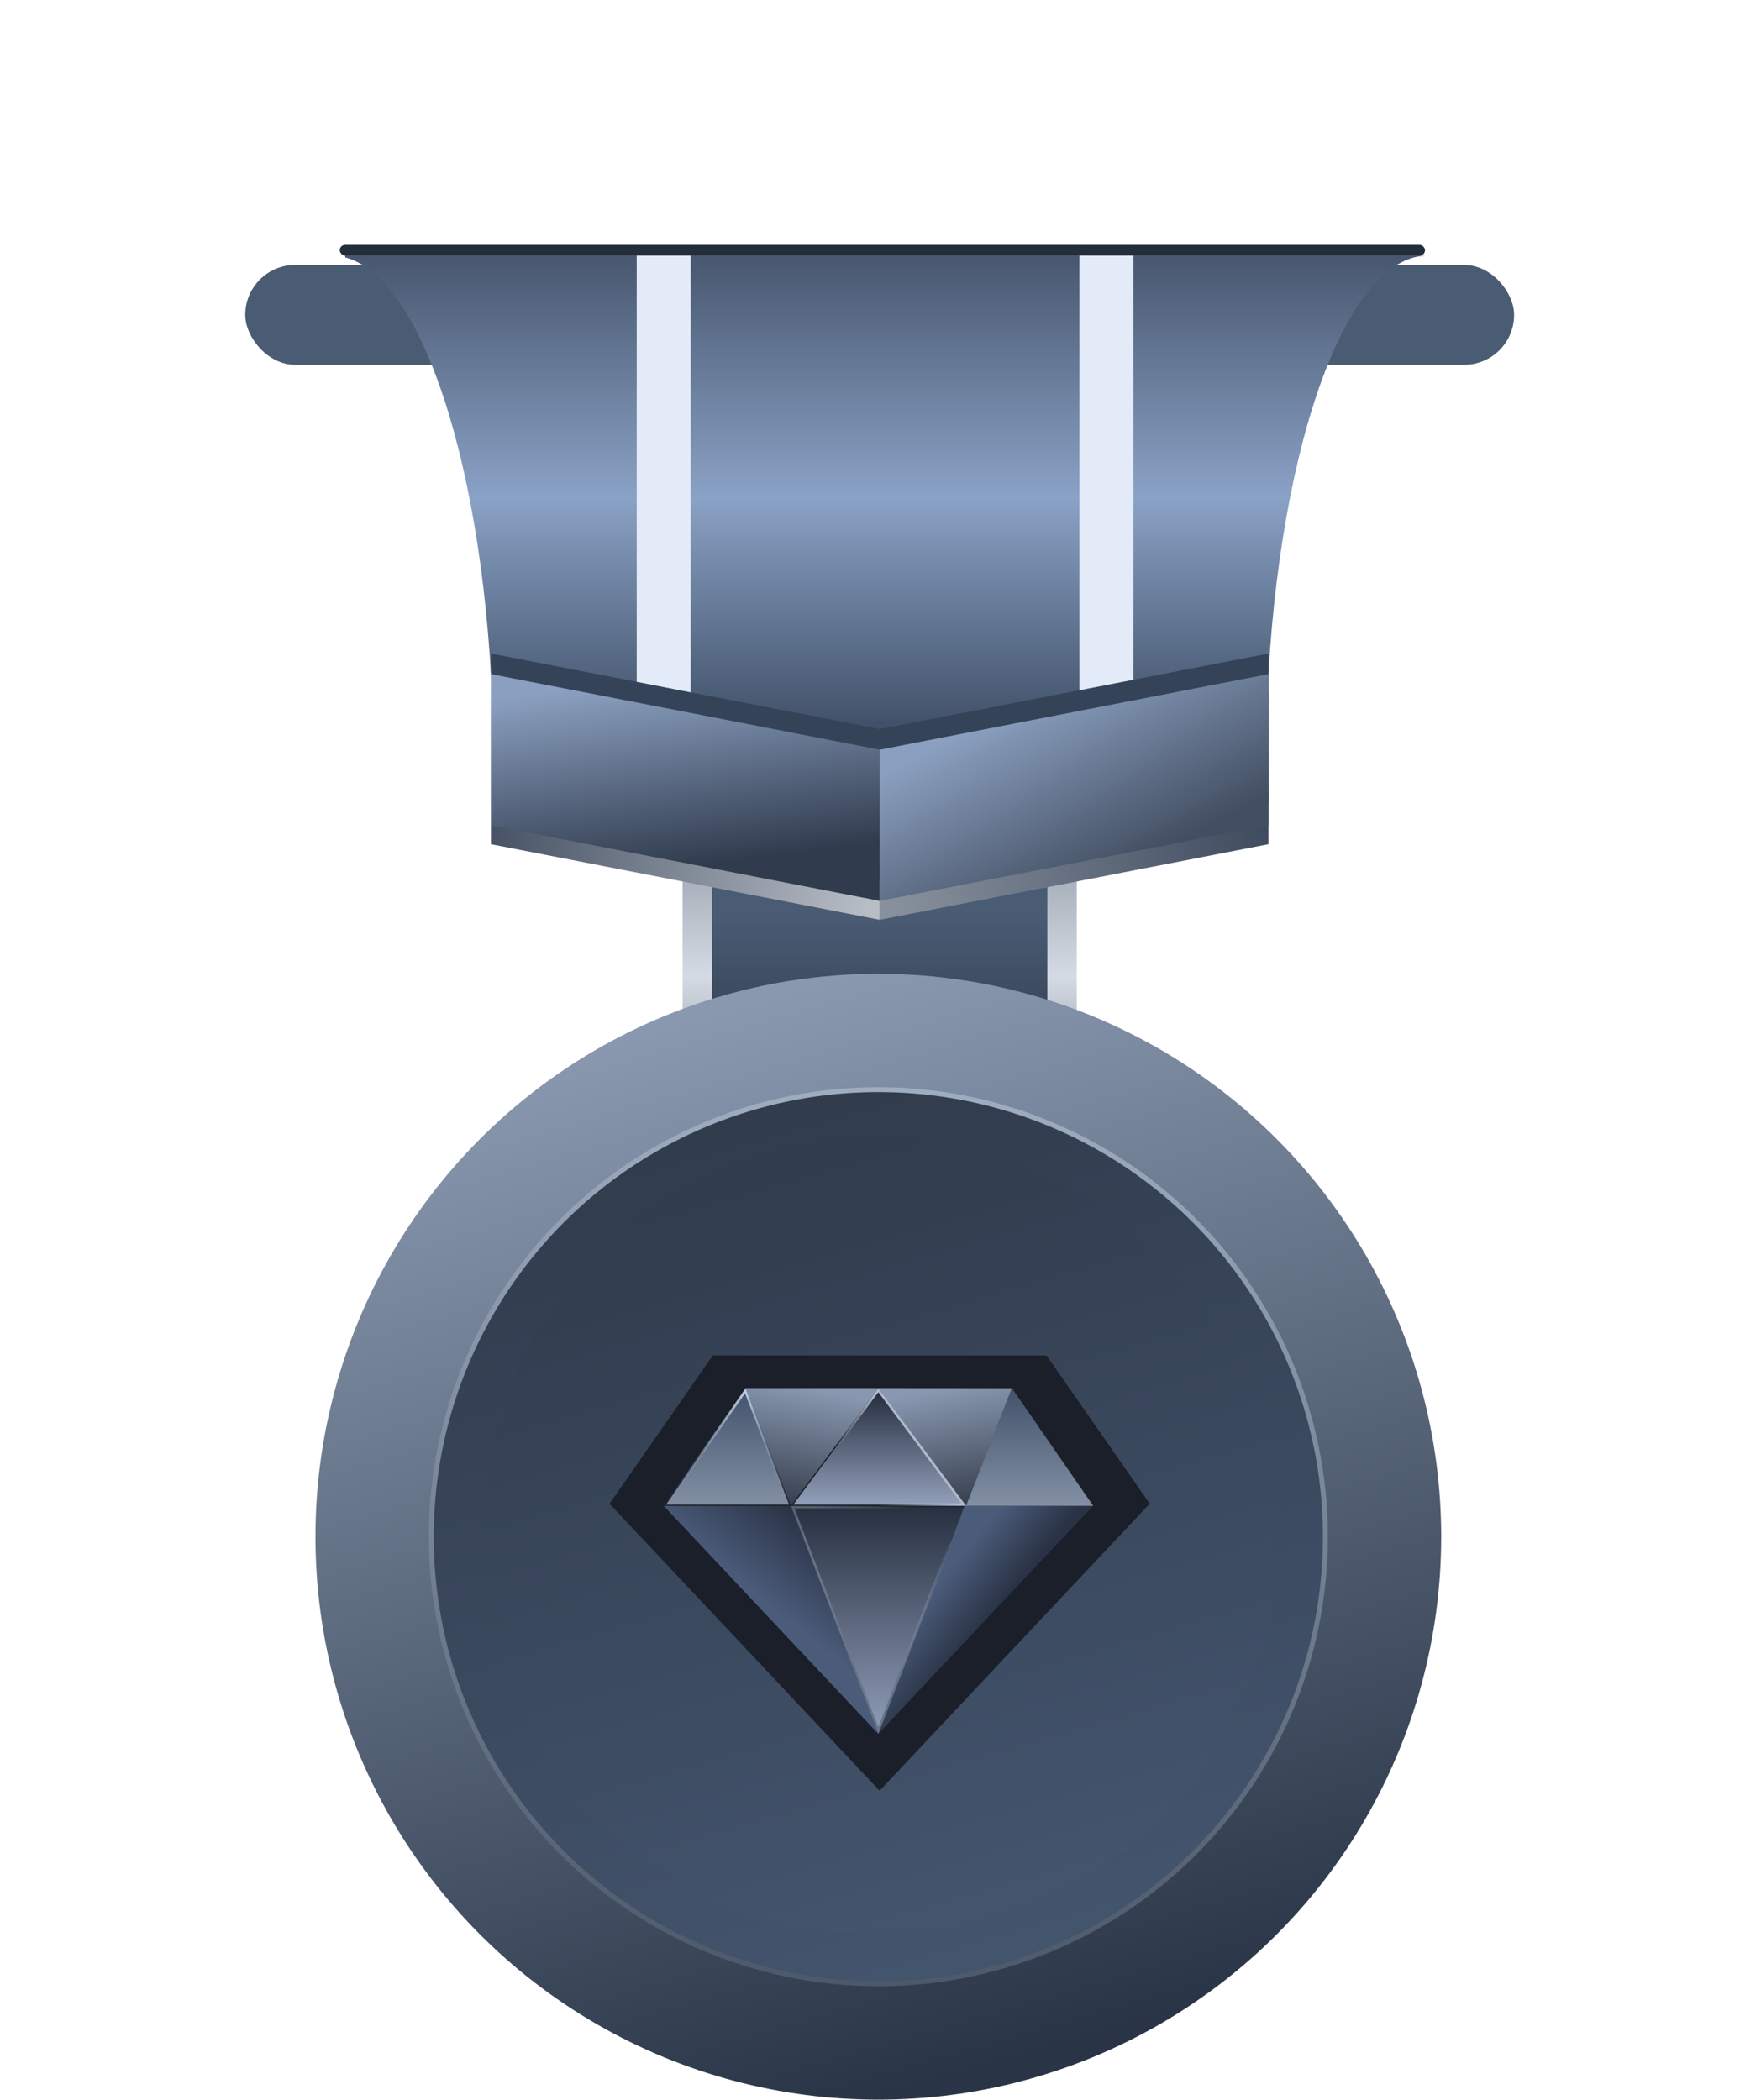 <svg width="359" height="428" viewBox="0 0 359 428" fill="none" xmlns="http://www.w3.org/2000/svg">
<rect x="142.157" y="167.38" width="74.352" height="53.989" fill="url(#paint0_linear_613_1231)" stroke="url(#paint1_linear_613_1231)" stroke-width="6"/>
<circle cx="179.058" cy="313.251" r="114.749" fill="url(#paint2_linear_613_1231)"/>
<circle cx="179.058" cy="313.251" r="91.134" fill="url(#paint3_linear_613_1231)" stroke="url(#paint4_linear_613_1231)"/>
<g filter="url(#filter0_ii_613_1231)">
<circle cx="179.058" cy="313.251" r="81.177" fill="url(#paint5_linear_613_1231)"/>
</g>
<g filter="url(#filter1_di_613_1231)">
<rect x="50" y="40" width="258.667" height="20.363" rx="10.182" fill="#4A5B74"/>
</g>
<rect x="69.262" y="49.907" width="221.243" height="2.201" rx="1.101" fill="#242D3A"/>
<path fill-rule="evenodd" clip-rule="evenodd" d="M290.505 52.108H70.363V52.465C86.942 56.785 100.048 99.783 100.614 152.823H258.053C258.644 97.457 272.899 53.032 290.505 52.123V52.108Z" fill="url(#paint6_linear_613_1231)"/>
<rect x="129.801" y="52.108" width="11.007" height="100.715" fill="#E3EBF8"/>
<rect x="220.06" y="52.108" width="11.007" height="100.715" fill="#E3EBF8"/>
<path d="M100.082 141.265L179.333 156.675V187.495L100.082 172.085V141.265Z" fill="url(#paint7_linear_613_1231)"/>
<g filter="url(#filter2_d_613_1231)">
<path d="M100.082 135.211L179.333 150.621V181.441L100.082 166.031V135.211Z" fill="#354358"/>
</g>
<path d="M258.584 141.265L179.333 156.675V187.495L258.584 172.085V141.265Z" fill="url(#paint8_linear_613_1231)"/>
<g filter="url(#filter3_d_613_1231)">
<path d="M258.584 135.211L179.333 150.621V181.441L258.584 166.031V135.211Z" fill="#354358"/>
</g>
<path d="M100.082 137.413L179.333 152.823V183.643L100.082 168.233V137.413Z" fill="url(#paint9_linear_613_1231)"/>
<path d="M258.584 137.413L179.333 152.823V183.643L258.584 168.233V137.413Z" fill="url(#paint10_linear_613_1231)"/>
<g clip-path="url(#clip0_613_1231)">
<path d="M179.333 365.015L124.298 306.535L145.318 276.347H213.348L234.369 306.535L179.333 365.015Z" fill="#1A1F29"/>
<path d="M156.899 306.535L179.333 365.015L124.298 306.535H156.899Z" fill="#1A1F29"/>
<path d="M124.298 306.535L145.318 276.347H213.348L234.369 306.535H124.298Z" fill="#1A1F29"/>
<path d="M124.298 306.535L145.318 276.347L156.899 306.535H124.298Z" fill="#1A1F29"/>
<path d="M145.318 276.347L179.333 365.015L213.348 276.347H145.318Z" fill="#1A1F29"/>
<path d="M156.899 306.535H201.768L179.333 276.347L156.899 306.535Z" fill="#1A1F29"/>
<path d="M156.899 306.535L145.32 276.347H179.333L156.899 306.535Z" fill="#1A1F29"/>
<path d="M179.333 365.015L156.899 306.535H201.768L179.333 365.015Z" fill="#1A1F29"/>
</g>
<g clip-path="url(#clip1_613_1231)">
<path d="M161.223 306.958L179.058 353.45L135.305 306.958H161.223Z" fill="url(#paint11_linear_613_1231)"/>
<path d="M196.945 307.197L206.301 282.982L179.058 282.959L196.945 307.197Z" fill="url(#paint12_linear_613_1231)"/>
<path d="M196.618 306.958L179.058 353.427L222.811 306.958H196.618Z" fill="url(#paint13_linear_613_1231)"/>
<path d="M160.859 306.709H135.784L151.952 283.489L160.859 306.709Z" fill="url(#paint14_linear_613_1231)" stroke="url(#paint15_linear_613_1231)" stroke-width="0.5"/>
<path d="M222.862 306.959L206.301 282.982L196.945 306.959H222.862Z" fill="url(#paint16_linear_613_1231)"/>
<path d="M161.72 306.709L179.059 283.377L196.457 306.709H161.72Z" fill="url(#paint17_linear_613_1231)" stroke="url(#paint18_linear_613_1231)" stroke-width="0.5"/>
<path d="M161.223 306.959L152.017 282.959H179.058L161.223 306.959Z" fill="url(#paint19_linear_613_1231)"/>
<path d="M196.53 307.208L179.058 352.752L161.586 307.208H196.53Z" fill="url(#paint20_linear_613_1231)" stroke="url(#paint21_linear_613_1231)" stroke-width="0.5"/>
</g>
<defs>
<filter id="filter0_ii_613_1231" x="97.881" y="228.074" width="162.355" height="170.354" filterUnits="userSpaceOnUse" color-interpolation-filters="sRGB">
<feFlood flood-opacity="0" result="BackgroundImageFix"/>
<feBlend mode="normal" in="SourceGraphic" in2="BackgroundImageFix" result="shape"/>
<feColorMatrix in="SourceAlpha" type="matrix" values="0 0 0 0 0 0 0 0 0 0 0 0 0 0 0 0 0 0 127 0" result="hardAlpha"/>
<feOffset dy="-4"/>
<feGaussianBlur stdDeviation="5"/>
<feComposite in2="hardAlpha" operator="arithmetic" k2="-1" k3="1"/>
<feColorMatrix type="matrix" values="0 0 0 0 0 0 0 0 0 0 0 0 0 0 0 0 0 0 0.5 0"/>
<feBlend mode="normal" in2="shape" result="effect1_innerShadow_613_1231"/>
<feColorMatrix in="SourceAlpha" type="matrix" values="0 0 0 0 0 0 0 0 0 0 0 0 0 0 0 0 0 0 127 0" result="hardAlpha"/>
<feOffset dy="4"/>
<feGaussianBlur stdDeviation="25"/>
<feComposite in2="hardAlpha" operator="arithmetic" k2="-1" k3="1"/>
<feColorMatrix type="matrix" values="0 0 0 0 0 0 0 0 0 0 0 0 0 0 0 0 0 0 0.5 0"/>
<feBlend mode="normal" in2="effect1_innerShadow_613_1231" result="effect2_innerShadow_613_1231"/>
</filter>
<filter id="filter1_di_613_1231" x="0" y="0" width="358.667" height="120.363" filterUnits="userSpaceOnUse" color-interpolation-filters="sRGB">
<feFlood flood-opacity="0" result="BackgroundImageFix"/>
<feColorMatrix in="SourceAlpha" type="matrix" values="0 0 0 0 0 0 0 0 0 0 0 0 0 0 0 0 0 0 127 0" result="hardAlpha"/>
<feOffset dy="10"/>
<feGaussianBlur stdDeviation="25"/>
<feComposite in2="hardAlpha" operator="out"/>
<feColorMatrix type="matrix" values="0 0 0 0 0 0 0 0 0 0 0 0 0 0 0 0 0 0 0.3 0"/>
<feBlend mode="normal" in2="BackgroundImageFix" result="effect1_dropShadow_613_1231"/>
<feBlend mode="normal" in="SourceGraphic" in2="effect1_dropShadow_613_1231" result="shape"/>
<feColorMatrix in="SourceAlpha" type="matrix" values="0 0 0 0 0 0 0 0 0 0 0 0 0 0 0 0 0 0 127 0" result="hardAlpha"/>
<feOffset dy="4"/>
<feComposite in2="hardAlpha" operator="arithmetic" k2="-1" k3="1"/>
<feColorMatrix type="matrix" values="0 0 0 0 0.442 0 0 0 0 0.505 0 0 0 0 0.596 0 0 0 1 0"/>
<feBlend mode="normal" in2="shape" result="effect2_innerShadow_613_1231"/>
</filter>
<filter id="filter2_d_613_1231" x="95.082" y="128.211" width="89.251" height="56.23" filterUnits="userSpaceOnUse" color-interpolation-filters="sRGB">
<feFlood flood-opacity="0" result="BackgroundImageFix"/>
<feColorMatrix in="SourceAlpha" type="matrix" values="0 0 0 0 0 0 0 0 0 0 0 0 0 0 0 0 0 0 127 0" result="hardAlpha"/>
<feOffset dy="-2"/>
<feGaussianBlur stdDeviation="2.5"/>
<feComposite in2="hardAlpha" operator="out"/>
<feColorMatrix type="matrix" values="0 0 0 0 0.352 0 0 0 0 0.417 0 0 0 0 0.512 0 0 0 1 0"/>
<feBlend mode="normal" in2="BackgroundImageFix" result="effect1_dropShadow_613_1231"/>
<feBlend mode="normal" in="SourceGraphic" in2="effect1_dropShadow_613_1231" result="shape"/>
</filter>
<filter id="filter3_d_613_1231" x="174.333" y="128.211" width="89.251" height="56.23" filterUnits="userSpaceOnUse" color-interpolation-filters="sRGB">
<feFlood flood-opacity="0" result="BackgroundImageFix"/>
<feColorMatrix in="SourceAlpha" type="matrix" values="0 0 0 0 0 0 0 0 0 0 0 0 0 0 0 0 0 0 127 0" result="hardAlpha"/>
<feOffset dy="-2"/>
<feGaussianBlur stdDeviation="2.5"/>
<feComposite in2="hardAlpha" operator="out"/>
<feColorMatrix type="matrix" values="0 0 0 0 0.352 0 0 0 0 0.417 0 0 0 0 0.512 0 0 0 1 0"/>
<feBlend mode="normal" in2="BackgroundImageFix" result="effect1_dropShadow_613_1231"/>
<feBlend mode="normal" in="SourceGraphic" in2="effect1_dropShadow_613_1231" result="shape"/>
</filter>
<linearGradient id="paint0_linear_613_1231" x1="179.333" y1="186.394" x2="179.333" y2="224.369" gradientUnits="userSpaceOnUse">
<stop stop-color="#4A5B74"/>
<stop offset="1" stop-color="#2B3646"/>
</linearGradient>
<linearGradient id="paint1_linear_613_1231" x1="179.333" y1="164.38" x2="179.333" y2="224.369" gradientUnits="userSpaceOnUse">
<stop stop-color="#87909D"/>
<stop offset="0.578" stop-color="#D4DBE4"/>
<stop offset="1" stop-color="#87909D"/>
</linearGradient>
<linearGradient id="paint2_linear_613_1231" x1="117.694" y1="214.187" x2="179.058" y2="428" gradientUnits="userSpaceOnUse">
<stop stop-color="#8998AF"/>
<stop offset="1" stop-color="#293546"/>
</linearGradient>
<linearGradient id="paint3_linear_613_1231" x1="130.055" y1="234.142" x2="179.058" y2="404.885" gradientUnits="userSpaceOnUse">
<stop stop-color="#313C4D"/>
<stop offset="1" stop-color="#43546D"/>
</linearGradient>
<linearGradient id="paint4_linear_613_1231" x1="179.058" y1="221.617" x2="179.058" y2="404.885" gradientUnits="userSpaceOnUse">
<stop stop-color="#9FADC1"/>
<stop offset="1" stop-color="#4D596A"/>
</linearGradient>
<linearGradient id="paint5_linear_613_1231" x1="135.647" y1="243.17" x2="179.058" y2="394.428" gradientUnits="userSpaceOnUse">
<stop stop-color="#313C4D"/>
<stop offset="1" stop-color="#43546D"/>
</linearGradient>
<linearGradient id="paint6_linear_613_1231" x1="180.434" y1="52.108" x2="180.434" y2="152.823" gradientUnits="userSpaceOnUse">
<stop stop-color="#48576F"/>
<stop offset="0.49" stop-color="#8AA2C6"/>
<stop offset="1" stop-color="#39485E"/>
</linearGradient>
<linearGradient id="paint7_linear_613_1231" x1="100.082" y1="155.574" x2="179.333" y2="173.461" gradientUnits="userSpaceOnUse">
<stop stop-color="#424E61"/>
<stop offset="1" stop-color="#B7BDC5"/>
</linearGradient>
<linearGradient id="paint8_linear_613_1231" x1="258.584" y1="155.574" x2="179.333" y2="173.461" gradientUnits="userSpaceOnUse">
<stop stop-color="#3C495C"/>
<stop offset="1" stop-color="#88909D"/>
</linearGradient>
<linearGradient id="paint9_linear_613_1231" x1="139.708" y1="137.413" x2="144.661" y2="176.213" gradientUnits="userSpaceOnUse">
<stop stop-color="#8BA0C0"/>
<stop offset="1" stop-color="#303B4D"/>
</linearGradient>
<linearGradient id="paint10_linear_613_1231" x1="218.959" y1="137.413" x2="237.396" y2="173.186" gradientUnits="userSpaceOnUse">
<stop stop-color="#8BA0C0"/>
<stop offset="1" stop-color="#424E61"/>
</linearGradient>
<linearGradient id="paint11_linear_613_1231" x1="161.172" y1="306.922" x2="149.339" y2="321.782" gradientUnits="userSpaceOnUse">
<stop stop-color="#2A3345"/>
<stop offset="1" stop-color="#4B5C7B"/>
</linearGradient>
<linearGradient id="paint12_linear_613_1231" x1="192.854" y1="282.959" x2="197.495" y2="307.748" gradientUnits="userSpaceOnUse">
<stop stop-color="#8998B0"/>
<stop offset="1" stop-color="#333C4B"/>
</linearGradient>
<linearGradient id="paint13_linear_613_1231" x1="200.797" y1="331.138" x2="190.891" y2="323.157" gradientUnits="userSpaceOnUse">
<stop stop-color="#2A3345"/>
<stop offset="1" stop-color="#4B5C7B"/>
</linearGradient>
<linearGradient id="paint14_linear_613_1231" x1="148.264" y1="282.959" x2="148.264" y2="306.959" gradientUnits="userSpaceOnUse">
<stop stop-color="#42526B"/>
<stop offset="1" stop-color="#8390A4"/>
</linearGradient>
<linearGradient id="paint15_linear_613_1231" x1="148.264" y1="282.959" x2="148.264" y2="306.959" gradientUnits="userSpaceOnUse">
<stop stop-color="#C2D0E2"/>
<stop offset="1" stop-color="#89A2C5" stop-opacity="0"/>
</linearGradient>
<linearGradient id="paint16_linear_613_1231" x1="209.904" y1="282.959" x2="209.904" y2="306.959" gradientUnits="userSpaceOnUse">
<stop stop-color="#42526B"/>
<stop offset="1" stop-color="#8390A4"/>
</linearGradient>
<linearGradient id="paint17_linear_613_1231" x1="179.058" y1="282.959" x2="179.058" y2="306.959" gradientUnits="userSpaceOnUse">
<stop stop-color="#21293A"/>
<stop offset="1" stop-color="#94A1BC"/>
</linearGradient>
<linearGradient id="paint18_linear_613_1231" x1="189.515" y1="299.217" x2="179.089" y2="306.959" gradientUnits="userSpaceOnUse">
<stop stop-color="#AFBACB"/>
<stop offset="1" stop-color="#C0CDE0" stop-opacity="0"/>
</linearGradient>
<linearGradient id="paint19_linear_613_1231" x1="165.538" y1="282.959" x2="160.896" y2="307.748" gradientUnits="userSpaceOnUse">
<stop stop-color="#8998B0"/>
<stop offset="1" stop-color="#333C4B"/>
</linearGradient>
<linearGradient id="paint20_linear_613_1231" x1="179.058" y1="306.958" x2="179.058" y2="353.45" gradientUnits="userSpaceOnUse">
<stop stop-color="#273041"/>
<stop offset="1" stop-color="#909DB8"/>
</linearGradient>
<linearGradient id="paint21_linear_613_1231" x1="170.803" y1="331.138" x2="187.864" y2="308.573" gradientUnits="userSpaceOnUse">
<stop stop-color="#677589"/>
<stop offset="1" stop-color="#B0BBCC" stop-opacity="0"/>
</linearGradient>
<clipPath id="clip0_613_1231">
<rect width="110.071" height="110.071" fill="white" transform="translate(124.298 265.646)"/>
</clipPath>
<clipPath id="clip1_613_1231">
<rect width="87.506" height="87.506" fill="white" transform="translate(135.305 274.451)"/>
</clipPath>
</defs>
</svg>
